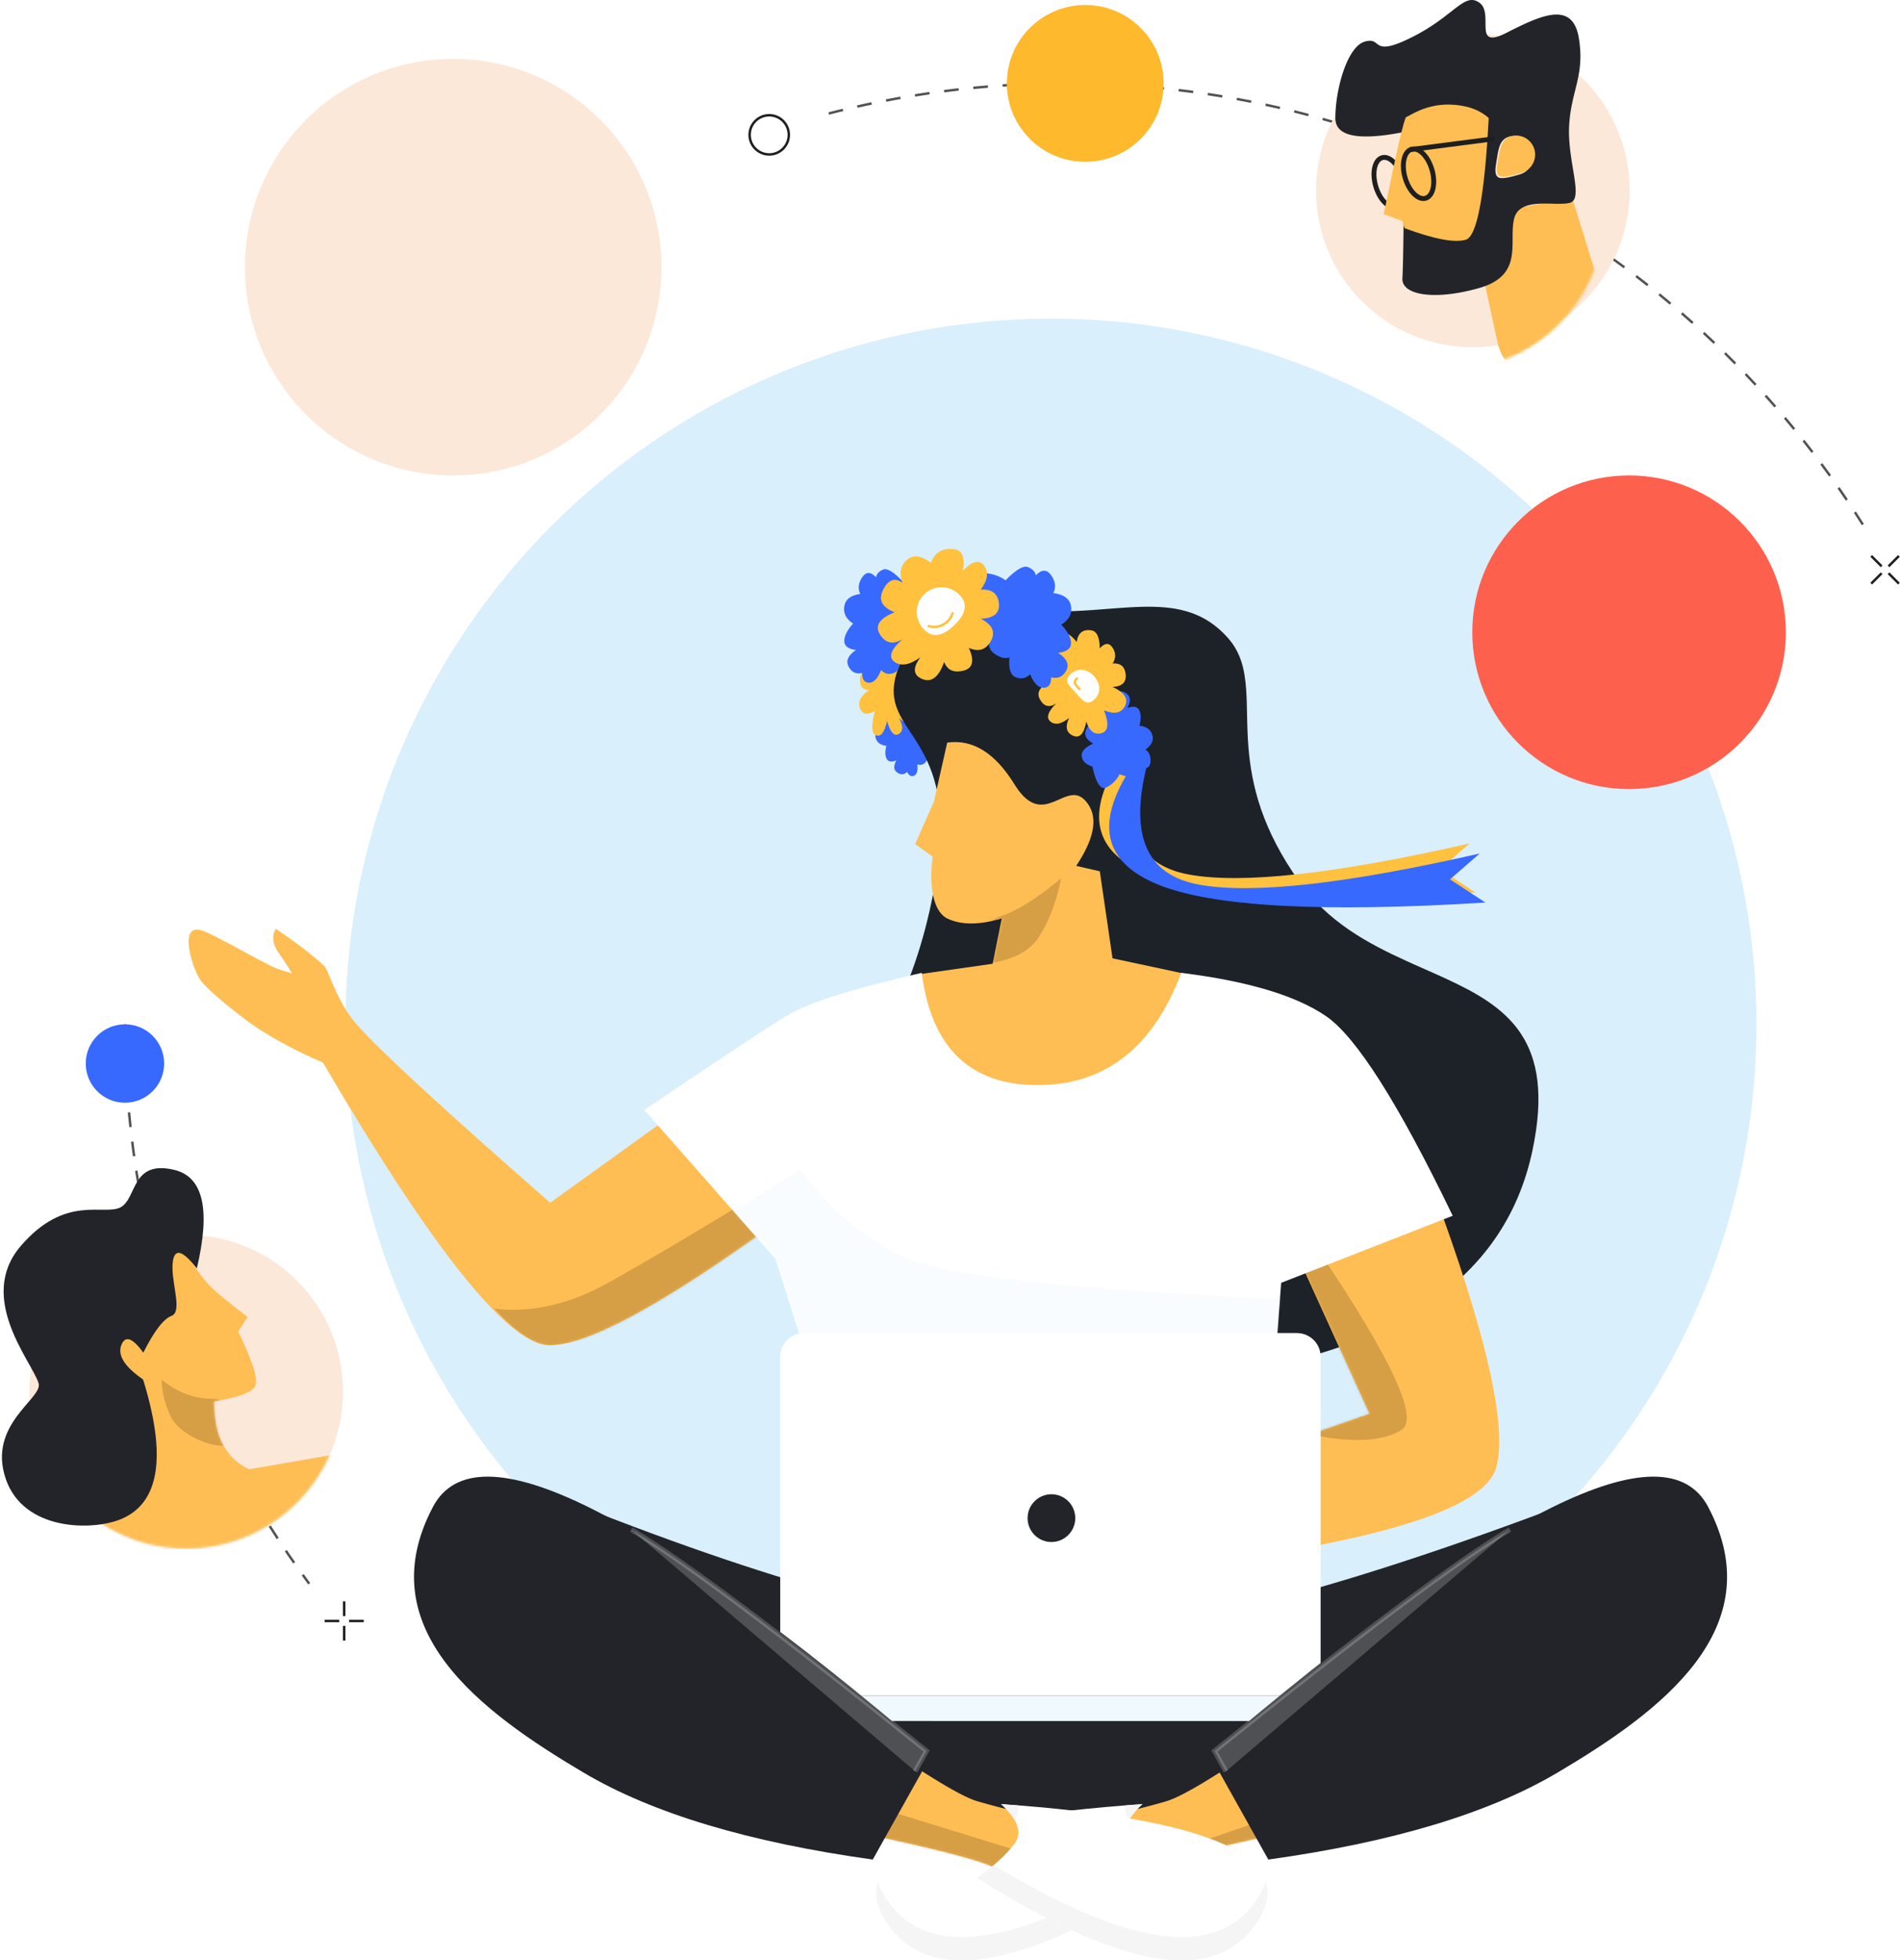 <svg width="776" height="800" viewBox="0 0 776 800" xmlns="http://www.w3.org/2000/svg" xmlns:xlink="http://www.w3.org/1999/xlink"><defs><path d="M0 116.335L29.569 99.84V51.855c-9.604-3.999-13.395-8.747-11.373-14.245 2.022-5.499 5.813-4.499 11.373 2.999l3.79-11.997c6.066-1 9.099-3.998 9.099-8.997 0-7.497-5.103-20.333 2.479-19.584 3.26.323 5.805 8.25 13.063 15.02 2.661 2.484 7.337 6.254 14.026 11.312l-3.79 5.998c6.065 12.496 8.34 19.994 6.823 22.493-1.517 2.5-7.076 4.499-16.68 5.998 0 7.498 1.264 13.496 3.79 17.995 2.528 4.498 6.066 7.747 10.615 9.747L116 81.096c-1.516 23.993-15.922 38.988-43.216 44.986C45.49 132.08 21.23 128.832 0 116.335z" id="g"/><path d="M111.715 94.93L80.57 88.272l-5.19-35.513-9.64-2.22.634-.966c7.338-11.355 8.362-19.912 3.073-25.668-2.61-2.841-5.297-2.576-8.132-1.532l-.533.204-.537.22-.812.348-1.651.73-.84.357-.565.228c-4.633 1.812-9.71 2.382-15.495-6.649l-.355-.565C32.617 4.422 23.47-1.25 13.089.23L7.655 24.333 0 41.621 7.157 46.8c-1.67 12.06.308 22.458 5.932 25.195 5.625 2.737 13.04 2.737 22.247 0l-3.708 18.496-31.145 4.44c-2.472 33.54 13.1 51.05 46.718 52.529 33.616 1.48 55.121-16.03 64.514-52.53z" id="i"/><path d="M110.811 0c19.077 53.13 26.384 87.46 21.919 102.991-4.465 15.53-41.605 28.2-111.42 38.009L0 109.122l80.977-28.2-26.79-58.852L110.812 0z" id="k"/><path d="M251 111.668C198.626 150.556 164.095 170 147.405 170c-16.69 0-47.544-38.452-92.563-115.357-9.994-4.31-18.948-9.032-26.864-14.167-5.106-3.311-20.275-15.178-23.316-19.732C1.62 16.19-4.1-1.544 4.662.506c4.19.98 16.203 8.178 28.891 14.673 1.595.816 4.467 1.828 8.617 3.035-1.352-2.36-3.21-5.228-5.576-8.6C34.23 6.24 33.891 3.035 35.581 0c8.448 5.734 15.037 10.794 19.768 15.179 1.782 1.651 4.902 14.329 13.178 23.78 9.187 10.49 35.545 34.776 79.072 72.856l102.387-73.689L251 111.668z" id="m"/><path d="M95.59 249.96L53.58 116.77 0 55.951c30.037-20.273 49.317-33.044 57.841-38.315C66.365 12.367 84.834 6.487 113.247 0c3.934 30.531 19.695 45.797 47.285 45.797 27.59 0 47.141-15.266 58.656-45.797 27.035 3.345 46.722 9.224 59.06 17.637C290.584 26.05 307.835 53.215 330 99.132L259.982 126.5l-9.52 126.5-154.872-3.04z" id="o"/><path d="M0 38.99l4.993 1.066 5.679 1.238 6.192 1.384 4.938 1.137 4.596 1.09 2.874.7 2.722.68 2.57.659 1.827.48 1.742.47 1.657.457 1.057.298 1.515.438 1.886.566 1.315.41 1.229.4 1.144.387 1.058.376.658.244.62.239.583.233.802.341.716.33.43.212.393.208.354.202.55.335.961.6 1.934 1.241 9.115 5.964 2.582 1.675 3.391 2.175 2.816 1.778 2.155 1.343 1.453.895 1.461.89 1.468.885 2.207 1.31 1.47.857 1.467.841 1.459.824c.242.136.484.27.726.404l1.443.792 1.43.766 1.41.74c.235.12.467.24.7.358l1.38.693c.228.113.455.225.68.334l1.343.642.66.306 1.299.583c2.99 1.313 5.71 2.284 7.99 2.761l2.578.528 1.895.372 1.855.35 1.813.325 1.181.202 1.159.19 1.692.263 1.095.158 1.59.212 1.024.123.993.108.96.092.926.076.89.06.854.043.816.025c.265.006.524.007.776.007l.736-.01c2.739-.08 4.547-.58 5.073-1.624 1.005-2 1.005-3.5 0-4.5 4.022 1 6.285.5 6.788-1.499.502-2 .251-3.499-.755-4.498 2.514 0 4.023-.75 4.526-2.25.503-1.5 0-2.999-1.509-4.499 2.514 1.5 4.274 1 5.28-1.5 1.005-2.499-.252-4.748-3.771-6.747 6.033-1 9.05-3 9.05-5.999 0-4.498-5.28-6.748-10.559-6.748-.851 0-1.977-.234-3.334-.627l-.841-.254a53.474 53.474 0 01-.441-.14l-.92-.304-.97-.333-2.082-.74-3.445-1.235-1.225-.43-1.903-.653-1.31-.434-1.338-.428-.68-.21-1.38-.413-1.404-.399c-4.718-1.3-9.809-2.298-14.917-2.39l-.767-.007c-1.304 0-2.746-.061-4.3-.175l-1.36-.11c-.693-.061-1.405-.132-2.134-.211l-1.48-.17c-.25-.03-.503-.06-.756-.093l-1.542-.201-1.579-.222-1.612-.24-1.64-.258-1.667-.274-1.688-.29-2.566-.46-2.595-.487-1.74-.339-1.743-.348-1.743-.356-1.74-.364-1.733-.369-2.577-.562-3.376-.759-2.472-.571-3.191-.757-3.78-.926-2.822-.712-1.333-.344-1.893-.496-2.303-.62-2.486-.695-1.638-.48-.357-.108a19.449 19.449 0 01-.546-.176l-.58-.205-.612-.234-.646-.261-.679-.29-.712-.32a54.851 54.851 0 01-.368-.17l-.761-.36-.795-.39-1.253-.64-.878-.46-.91-.49-1.427-.788-1.501-.852-1.043-.603-1.625-.96-1.7-1.022-1.774-1.087-2.482-1.549-2.613-1.662-2.047-1.322-2.845-1.863-2.978-1.976-2.32-1.556L8.95 4.08l-4.197-2.88L3.017 0 0 38.99z" id="q"/><path d="M3.017 0L0 38.99l4.993 1.066 5.679 1.238 6.192 1.384 4.938 1.137 4.596 1.09 2.874.7 2.722.68 2.57.659 1.827.48 1.742.47 1.657.457 1.057.298 1.515.438 1.886.566 1.315.41 1.229.4 1.144.387 1.058.376.658.244.62.239.583.233.802.341.716.33.43.212.393.208.354.202.55.335.961.6 1.934 1.241 9.115 5.964 2.582 1.675 3.391 2.175 2.816 1.778 2.155 1.343 1.453.895 1.461.89 1.468.885 2.207 1.31 1.47.857 1.467.841 1.459.824c.242.136.484.27.726.404l1.443.792 1.43.766 1.41.74c.235.12.467.24.7.358l1.38.693c.228.113.455.225.68.334l1.343.642.66.306 1.299.583c2.99 1.313 5.71 2.284 7.99 2.761l2.578.528 1.895.372 1.855.35 1.813.325 1.181.202 1.159.19 1.692.263 1.095.158 1.59.212 1.024.123.993.108.96.092.926.076.89.06.854.043.816.025c.265.006.524.007.776.007l.736-.01c2.739-.08 4.547-.58 5.073-1.624 1.005-2 1.005-3.5 0-4.5 4.022 1 6.285.5 6.788-1.499.502-2 .251-3.499-.755-4.498 2.514 0 4.023-.75 4.526-2.25.503-1.5 0-2.999-1.509-4.499 2.514 1.5 4.274 1 5.28-1.5 1.005-2.499-.252-4.748-3.771-6.747 6.033-1 9.05-3 9.05-5.999 0-4.498-5.28-6.748-10.559-6.748-.851 0-1.977-.234-3.334-.627l-.841-.254a53.474 53.474 0 01-.441-.14l-.92-.304-.97-.333-2.082-.74-3.445-1.235-1.225-.43-1.903-.653-1.31-.434-1.338-.428-.68-.21-1.38-.413-1.404-.399c-4.718-1.3-9.809-2.298-14.917-2.39l-.767-.007c-1.304 0-2.746-.061-4.3-.175l-1.36-.11c-.693-.061-1.405-.132-2.134-.211l-1.48-.17c-.25-.03-.503-.06-.756-.093l-1.542-.201-1.579-.222-1.612-.24-1.64-.258-1.667-.274-1.688-.29-2.566-.46-2.595-.487-1.74-.339-1.743-.348-1.743-.356-1.74-.364-1.733-.369-2.577-.562-3.376-.759-2.472-.571-3.191-.757-3.78-.926-2.822-.712-1.333-.344-1.893-.496-2.303-.62-2.486-.695-1.638-.48-.357-.108a19.449 19.449 0 01-.546-.176l-.58-.205-.612-.234-.646-.261-.679-.29-.712-.32a54.851 54.851 0 01-.368-.17l-.761-.36-.795-.39-1.253-.64-.878-.46-.91-.49-1.427-.788-1.501-.852-1.043-.603-1.625-.96-1.7-1.022-1.774-1.087-2.482-1.549-2.613-1.662-2.047-1.322-2.845-1.863-2.978-1.976-2.32-1.556L8.95 4.08l-4.197-2.88L3.017 0z" id="s"/><filter x="0%" y="0%" width="100%" height="100%" filterUnits="objectBoundingBox" id="a"><feGaussianBlur in="SourceGraphic"/></filter><filter x="0%" y="0%" width="100%" height="100%" filterUnits="objectBoundingBox" id="b"><feGaussianBlur in="SourceGraphic"/></filter><circle id="c" cx="64" cy="64" r="64"/><circle id="e" cx="64" cy="64" r="64"/></defs><g fill="none" fill-rule="evenodd"><g transform="translate(35 2.034)"><circle fill="#D9EFFC" filter="url(#a)" cx="394" cy="416" r="288"/><circle fill="#FCE8D9" filter="url(#b)" cx="150" cy="107" r="85"/><path d="M16 416c0 1.931.014 3.86.043 5.784 1.23 83.284 28.973 160.146 75.166 222.52m634.209-432.26C657.49 103.892 537.14 32 400 32c-34.396 0-67.736 4.522-99.458 13.005" stroke="#525252" stroke-dasharray="6,6"/><circle stroke="#1F1F1F" cx="279" cy="53" r="8"/><circle fill="#FE604E" cx="630" cy="256" r="64"/><circle fill="#FFB92C" cx="408" cy="32" r="32"/><circle fill="#3769FF" cx="16" cy="432" r="16"/><g stroke="#1F1F1F"><path d="M728.843 236.157l4.243-4.243M735.914 229.086l4.243-4.243M728.843 224.843l4.243 4.243M735.914 231.914l4.243 4.243"/></g><g stroke="#1F1F1F"><path d="M105.5 667.5v-6M105.5 657.5v-6M97.5 659.5h6M107.5 659.5h6"/></g></g><g transform="translate(537.225)"><g transform="translate(0 13.727)"><mask id="d" fill="#fff"><use xlink:href="#c"/></mask><use fill="#FCE8D9" xlink:href="#c"/><path d="M68.765 121.049l1.777-27.485 15.995-24.498 27.843 2.988 1.185 56.165c-5.924 8.763-15.205 12.547-27.843 11.352-12.638-1.195-18.957-7.369-18.957-18.522z" fill="#FFBE53" mask="url(#d)" transform="rotate(-16 92.165 104.426)"/></g><path d="M66.666 1.092c1.883 1.339 2.342 3.656 2.457 6.036l.021.55.012.55.005.468.013 1.877.017.599.031.575.036.413.031.266.037.258.045.249.052.24.03.116.064.224.074.215c.486 1.286 1.532 1.937 3.793 1.398l.377-.097c.324-.09.67-.203 1.04-.34l.458-.174c.156-.062.316-.128.48-.198l.506-.222.262-.12.544-.258.57-.284 2.513-1.267 1.657-.82 1.231-.598 1.22-.578.804-.373.8-.362.791-.35.785-.336.389-.163.772-.315c.257-.103.511-.203.764-.3l.756-.283.374-.135.74-.256c8.094-2.716 14.352-1.977 16.037 8.167 1.094 6.587.671 11.448-.232 15.991l-.208 1.005-.221.998-.232.995-.24.994-.746 3.016-.248 1.028-.244 1.045c-.721 3.165-1.35 6.606-1.576 10.74a48.93 48.93 0 00.01 5.224l.051.867.03.433.07.863c.011.143.024.287.037.43l.084.857.092.852.1.847.106.84.112.833.177 1.236.185 1.215.315 1.976.491 3.008.223 1.42.198 1.357.086.653.078.636.067.617.056.597.043.578.03.557c.13 3.005-.384 5.04-2.269 5.581-1.303.374-3.084.433-5.082.412l-.87-.013-2.413-.052-.914-.014-.888-.004-.593.003-.888.017-.589.021-.586.03-.58.04-.29.025-.571.057c-4.075.455-7.57 1.886-8.58 6.029-.504 2.065-.582 4.343-.598 6.694l-.01 2.722-.015.998-.02.749-.019.498-.039.747-.034.497-.041.495-.05.493-.058.492-.068.49-.078.487c-.92 5.342-3.834 10.185-13.132 12.85-.365.106-.729.207-1.09.306l-1.08.288a77.544 77.544 0 01-7.68 1.599l-.962.14c-.477.067-.948.127-1.413.18l-.922.1c-.152.015-.304.03-.455.043l-.896.076-.878.059-.86.043c-9.36.386-15.335-2.093-15.205-6.618l.068-1.206.065-1.582.09-3.038.08-3.518.117-6.945.12-9.434.185-20.3.096-13.869-1.112.216c-.183.035-.366.07-.547.103l-1.078.197-1.056.182-1.033.17-.509.08-1 .15-.49.069-.967.13-.475.059-.932.11-.91.095c-.15.015-.3.03-.447.043l-.877.076-.43.033-.843.056-.82.043-.799.03c-1.18.033-2.286.022-3.315-.034l-.676-.045-.653-.057c-6.096-.61-9.162-3.028-9.2-7.253-.006-.702.007-1.432.039-2.184l.038-.76.05-.772.062-.784.036-.397.08-.8c.03-.268.06-.538.093-.809l.104-.817.056-.41.122-.826.133-.83.144-.833.156-.835c.054-.279.11-.557.167-.836l.178-.835c.03-.139.061-.277.093-.416l.194-.832.1-.414.211-.825c.036-.137.072-.273.11-.41l.225-.816.117-.405.242-.803c.04-.133.082-.266.124-.398l.257-.788c.305-.914.631-1.803.977-2.66l.301-.726c1.988-4.663 4.578-8.224 7.626-9.098 2.227-.639 3.295-.276 4.166.31l.214.151.21.157.612.471.272.19.142.092.223.131.157.083.164.077.172.072.089.034.185.063.195.056.205.048c.035.008.07.015.107.021l.222.037.235.027.122.01.255.012.27.002c.045 0 .092-.002.14-.004l.291-.015.152-.012.317-.033.164-.022.343-.053.36-.067.188-.038.39-.09.41-.104c.07-.018.141-.038.213-.058l.442-.128.23-.07.475-.155.498-.172.523-.19.547-.209.573-.229.6-.249.626-.27.653-.291.683-.314.711-.336 1.124-.547.39-.195a79.579 79.579 0 002.012-1.045l.96-.525.47-.263.915-.525.887-.525c.291-.175.578-.35.86-.524l.832-.521.806-.519.78-.515.755-.511.369-.254.72-.503.696-.497.674-.49.653-.482.632-.474 1.495-1.145 2.66-2.072.958-.732.459-.342.447-.325.435-.308.425-.29.415-.27c2.666-1.695 4.75-2.138 7.172-.418zm12.137 54.69c-2.734.784-3.772 2.958-4.385 5.654l-.114.528-.054.269-.102.545-.096.555-.568 3.479-.076.503-.067.5c-.248 1.994-.21 3.852 1.087 4.58 1.008.567 3.22.224 5.265-.267l.638-.16.915-.245 1.334-.382.632-.184c4.041-1.159 6.33-5.54 5.113-9.786-1.217-4.246-5.48-6.748-9.522-5.589z" fill="#232429"/><path d="M83.838 70.547c4.102-1.176 6.47-5.472 5.287-9.595-1.182-4.122-5.466-6.511-9.568-5.335-4.102 1.176-4.49 5.269-5.287 9.595-.484 2.625-1.124 5.689.669 6.644 1.706.91 6.899-.735 8.9-1.309z" fill="#FFBE53"/><ellipse stroke="#1F1F1F" stroke-width="2" transform="rotate(-16 29.838 74.357)" cx="29.838" cy="74.357" rx="5.72" ry="10.4"/><path d="M36.789 47.79c1.149-.33 7.788-5.366 17.81-5.107 6.683.173 11.973 1.999 15.872 5.476-1.656 31.81-4.782 48.375-9.379 49.693-4.596 1.318-12.925-.263-24.987-4.742l-.83-2.896-7.65-2.82C32.969 61.21 36.024 48.01 36.79 47.79z" fill="#FFBE53"/><ellipse stroke="#1F1F1F" stroke-width="2" transform="rotate(-16 41.835 70.917)" cx="41.835" cy="70.917" rx="5.72" ry="10.4"/><path stroke="#1F1F1F" stroke-width="2" d="M72.892 56.601l-34.424 4.462"/></g><g transform="translate(12 503.952)"><mask id="f" fill="#fff"><use xlink:href="#e"/></mask><use fill="#FCE8D9" xlink:href="#e"/><g mask="url(#f)"><g transform="translate(17 7.082)"><mask id="h" fill="#fff"><use xlink:href="#g"/></mask><use fill="#FFBE53" xlink:href="#g"/><path d="M64 78.586c-4.706 2.028-19.588-3.649-23.294-11.468C38.236 61.905 37 56.865 37 52c6.353 5.213 13.236 7.82 20.647 7.82 11.118 0 11.06 16.738 6.354 18.766z" fill="#000" style="mix-blend-mode:soft-light" opacity=".4" mask="url(#h)"/></g></g></g><path d="M58.41 562.972c9.747 31.535 6.701 50.552-9.14 57.05-11.59 4.756-39.6 4.875-46.91-16.449-7.632-22.257 15.163-32.828 13.403-38.991-2.437-8.53-25.589-34.727-7.311-56.05 18.277-21.324 34.117-12.186 40.819-15.841 6.702-3.655 4.265-19.496 21.933-15.231 11.778 2.843 14.825 16.246 9.138 40.21-5.686-7.311-8.935-8.326-9.748-3.046-1.218 7.92 4.28 20.582-.594 22.41-3.25 1.218-7.083 6.218-11.5 15-4.441-6.139-7.441-7.139-9-3-1.559 4.138 1.41 8.784 8.91 13.938z" fill="#232429"/><g><path d="M377.682 290.577c-1.249-5.74-2.862-8.084-4.84-7.03-1.978 1.053-3.415 2.52-4.312 4.403-3.532-1.224-5.68-1.349-6.443-.375-.764.973-.985 1.88-.663 2.718-2.04-.687-3.153-.094-3.341 1.78-.188 1.873.367 3.29 1.665 4.25-2.122 1.524-2.874 3.193-2.256 5.007.618 1.814 2.053 2.824 4.305 3.029-.566 2.321-.528 4.087.115 5.297.642 1.21 1.96 1.444 3.956.702-1.21 2.27-1.091 3.906.353 4.911 1.445 1.004 2.8.936 4.065-.207.836 1.575 1.811 2.066 2.925 1.473 1.113-.593 1.533-2.122 1.259-4.588 1.373.452 2.522.135 3.449-.95.926-1.084.592-2.828-1.003-5.23 1.221-.158 2.195-1.108 2.92-2.85.726-1.74-.084-3.268-2.43-4.58 2.798-1.27 4.085-2.719 3.86-4.348-.224-1.63-1.419-2.767-3.584-3.412z" fill="#3769FF"/><path d="M364.775 265.406c-.763-3.991-2.337-5.728-4.72-5.21-1.51.328-2.087 2.842-1.73 7.541-1.918-2.864-3.352-3.352-4.301-1.462-.95 1.889-.717 4.204.698 6.947-2.234-.213-3.454 1.112-3.658 3.976-.205 2.864 1.014 4.357 3.658 4.48-3.426 2.315-4.645 4.768-3.658 7.358.986 2.59 3.006 2.97 6.06 1.143-1.565 5.972-1.378 9.293.558 9.963 1.936.67 3.407-1.295 4.412-5.896 1.34 4.632 2.941 6.4 4.803 5.302 1.862-1.097 1.862-3.306 0-6.627 2.16 2.224 3.891 2.666 5.194 1.325 1.303-1.34.782-3.534-1.564-6.581 1.88 1.615 3.38 1.158 4.496-1.371 1.117-2.53.14-4.693-2.932-6.49 2.57-1.463 3.333-3.657 2.29-6.582-1.042-2.925-2.327-3.596-3.854-2.011.69-3.809.41-6.536-.837-8.182-1.248-1.645-2.886-.853-4.915 2.377z" fill="#FFC13E"/><path d="M482.28 563.034c84.112-8.462 131.869-39.622 143.271-93.483 9.578-45.243-10.312-58.67-35.868-70.404l-2.758-1.252-2.796-1.248-7.107-3.152-2.874-1.296c-15.83-7.208-32.003-15.884-43.65-32.192-15.528-21.744-19.627-39.804-20.863-54.91l-.151-2.042-.121-2.006-.095-1.97-.074-1.934-.058-1.9-.166-7.256-.049-1.73-.062-1.698-.08-1.667-.102-1.634c-.574-8.094-2.17-15.015-7.502-20.995-9.175-10.288-19.952-12.68-32.513-12.655l-1.58.015c-.53.01-1.062.022-1.598.038l-1.617.059-.816.036-2.474.132-1.674.106-3.405.241-7.942.604-1.819.13-1.838.122-1.858.113-1.878.101-1.898.087c-.317.014-.636.026-.956.038l-1.928.062-.971.023-1.958.031c-1.312.013-2.637.01-3.976-.011-1.246-.02-2.462-.06-3.652-.115l-1.763-.093-1.724-.114-1.685-.133-1.646-.147-1.61-.16-2.347-.257-1.52-.18-7.12-.887-1.99-.23-1.291-.136-1.266-.119-1.24-.098c-12.686-.906-21.453 1.831-31.122 21.674-5.926 12.162-3.9 18.867.336 25.92l.687 1.117.718 1.129 2.691 4.108.799 1.24.803 1.279.802 1.323c6 10.098 11.498 24.328 6.963 52.333-6.719 41.488-22.152 73.16-46.299 95.014l146.28 111.029z" fill="#1D2229"/><g transform="translate(373.569 302.834)"><mask id="j" fill="#fff"><use xlink:href="#i"/></mask><use fill="#FFBE53" xlink:href="#i"/><path d="M27.154 90.637c11.339-1.03 19.069-4.634 23.192-10.813 4.123-6.18 7.215-14.247 9.277-24.202-9.964 8.24-18.21 13.388-24.738 15.448-6.528 2.06-9.105 8.582-7.73 19.567z" fill="#000" style="mix-blend-mode:soft-light" opacity=".4" mask="url(#j)"/></g><path d="M457.664 309.088c-14.951 22.825-11.299 38.758 10.958 47.8 22.256 9.04 66.792 11.485 133.61 7.33l-14.464-9.457 12.126-10.557c-54.69 12.463-92.92 16.69-114.69 12.683-21.769-4.007-28.66-20.82-20.673-50.438l-6.867 2.64z" fill="#FFC13E"/><path d="M461.787 313.208c-14.951 22.824-11.299 38.757 10.958 47.799 22.256 9.041 66.792 11.485 133.61 7.33l-14.464-9.456 12.126-10.557c-54.69 12.463-92.92 16.69-114.69 12.683-21.769-4.008-28.66-20.82-20.673-50.438l-6.867 2.639z" fill="#3769FF"/><path d="M445.91 312.823c1.508 6.928 3.459 9.756 5.851 8.484 2.393-1.273 4.133-3.045 5.22-5.317 4.27 1.475 6.868 1.625 7.793.45.925-1.176 1.192-2.27.803-3.282 2.467.829 3.815.113 4.043-2.15.227-2.261-.443-3.97-2.012-5.129 2.567-1.84 3.477-3.856 2.73-6.045-.747-2.19-2.482-3.408-5.206-3.654.686-2.803.64-4.934-.136-6.394-.777-1.46-2.372-1.742-4.786-.845 1.464-2.74 1.322-4.717-.425-5.929-1.747-1.212-3.386-1.128-4.918.251-1.01-1.9-2.19-2.493-3.537-1.776-1.348.716-1.856 2.563-1.525 5.538-1.66-.544-3.051-.161-4.173 1.149-1.121 1.31-.717 3.414 1.211 6.313-1.477.191-2.656 1.338-3.534 3.44-.879 2.103.1 3.946 2.94 5.528-3.388 1.534-4.945 3.284-4.674 5.25.27 1.967 1.716 3.34 4.334 4.118z" fill="#3769FF"/><path d="M439.512 261.966c.557-3.71 2.573-5.274 6.048-4.69 2.203.371 3.323 2.811 3.36 7.32 2.119-2.295 3.87-2.376 5.255-.245 1.385 2.131 1.384 4.276-.002 6.433 3.258-.24 5.036 1.255 5.335 4.486.298 3.231-1.48 4.916-5.335 5.053 4.819 2.263 6.509 4.855 5.07 7.777-1.439 2.922-4.296 3.527-8.572 1.815 2.119 5.444 1.767 8.545-1.057 9.301-2.823.757-4.887-.814-6.192-4.712-.928 5.053-2.749 6.96-5.464 5.723-2.715-1.238-3.228-3.644-1.541-7.218-3.15 2.509-5.674 3.007-7.575 1.495-1.9-1.513-1.14-3.988 2.28-7.425-2.741 1.821-4.927 1.306-6.556-1.547-1.629-2.854-.203-5.294 4.276-7.323-3.746-1.65-4.86-4.125-3.34-7.425 1.521-3.3 3.395-4.057 5.62-2.269-1.004-4.297-.596-7.374 1.223-9.23 1.819-1.857 4.208-.963 7.167 2.681z" fill="#FFC13E"/><path d="M446.586 285.585c3.126-2.807 2.61-6.709-.012-9.612-2.622-2.904-6.356-3.709-9.483-.902-3.126 2.807-.741 4.567 1.881 7.47 2.622 2.904 4.488 5.851 7.614 3.044z" fill="#FFF"/><path d="M439.571 276.924c-1.786 1.604-.423 2.61 1.075 4.269" stroke="#FFC13E" stroke-linecap="round" stroke-linejoin="round"/><g fill="#3769FF"><path d="M399.065 247.42c-2.649-9.043-2.104-13.564 1.632-13.564 3.736 0 7.001.991 9.794 2.974 4.245-4.383 7.31-6.174 9.196-5.374 1.887.8 2.92 1.913 3.102 3.339 2.467-2.504 4.57-2.504 6.312 0 1.741 2.504 2.031 4.921.87 7.251 4.317.557 6.73 2.348 7.238 5.374.507 3.026-.817 5.53-3.973 7.512 2.649 2.852 3.973 5.373 3.973 7.564 0 2.192-1.76 3.513-5.279 3.965 3.556 2.296 4.662 4.695 3.32 7.2-1.342 2.504-3.392 3.425-6.149 2.764 0 2.852-1.052 4.278-3.156 4.278s-3.918-1.843-5.441-5.53c-1.67 1.67-3.61 2.087-5.823 1.252-2.213-.834-3.083-3.547-2.612-8.138-1.922.696-4.099.087-6.53-1.826-2.43-1.913-2.43-4.678 0-8.295-5.114.313-8.143-.765-9.086-3.234-.943-2.47-.073-4.973 2.612-7.512z"/></g><g fill="#3769FF"><path d="M378.973 247.44c2.383-8.477 1.893-12.716-1.47-12.716-3.362 0-6.3.93-8.814 2.788-3.82-4.108-6.579-5.788-8.277-5.038-1.697.75-2.628 1.794-2.791 3.13-2.22-2.347-4.114-2.347-5.68 0-1.568 2.348-1.83 4.614-.784 6.799-3.886.521-6.057 2.2-6.514 5.037-.457 2.837.735 5.185 3.575 7.043-2.383 2.674-3.575 5.038-3.575 7.092 0 2.054 1.584 3.293 4.75 3.717-3.199 2.152-4.195 4.401-2.987 6.749 1.208 2.348 3.053 3.212 5.534 2.592 0 2.674.947 4.01 2.84 4.01 1.894 0 3.526-1.727 4.898-5.184 1.502 1.565 3.248 1.957 5.24 1.174 1.991-.782 2.775-3.326 2.35-7.63 1.73.653 3.69.082 5.877-1.711 2.188-1.794 2.188-4.386 0-7.777 4.604.294 7.33-.717 8.179-3.032.848-2.315.065-4.663-2.351-7.043z"/></g><g><path d="M379.983 229.68c1.69-4.388 4.949-6.218 9.775-5.492 3.06.461 4.156 3.381 3.29 8.761 3.883-4.017 6.787-4.701 8.71-2.051 1.922 2.65 1.451 5.898-1.414 9.745 4.524-.3 6.994 1.56 7.409 5.577.414 4.018-2.055 6.112-7.41 6.283 4.765 2.422 6.149 5.45 4.15 9.082-1.998 3.633-5.003 4.58-9.013 2.843 2.399 5.259 1.637 8.358-2.284 9.299-3.921.94-6.516-.258-7.783-3.593-2.174 6.2-5.147 8.531-8.917 6.992-3.77-1.538-4.04-4.489-.811-8.851-4.374 3.12-7.88 3.74-10.52 1.859-2.639-1.88-1.583-4.958 3.168-9.232-3.809 2.265-6.844 1.624-9.106-1.924-2.262-3.547-.283-6.582 5.938-9.103-5.203-2.052-6.749-5.13-4.637-9.232 2.111-4.103 4.713-5.044 7.805-2.821-1.341-3.867-.749-6.954 1.777-9.262 2.527-2.308 5.818-1.935 9.873 1.12z" fill="#FFC13E"/><path d="M377.264 257.014c4.01 4.007 8.588 1.835 12.544-2.117 3.956-3.952 5.791-8.188 1.78-12.195-4.01-4.007-10.468-4.052-14.423-.1-3.956 3.953-3.912 10.405.099 14.412z" fill="#FFF"/><path d="M379.085 255.5c4.11 1.256 8.472-1.093 9.742-5.245" stroke="#FFC13E" stroke-linecap="round" stroke-linejoin="round"/></g><g transform="translate(478 496.034)"><mask id="l" fill="#fff"><use xlink:href="#k"/></mask><use fill="#FFBE53" xlink:href="#k"/><path d="M61.11 15.645c29.22 43.436 40.22 67.394 33.002 71.876-7.22 4.481-18.392 5.343-33.517 2.585L46.156 21.333l14.954-5.688z" fill="#000" style="mix-blend-mode:soft-light" opacity=".4" mask="url(#l)"/></g><g transform="translate(77 379.034)"><mask id="n" fill="#fff"><use xlink:href="#m"/></mask><use fill="#FFBE53" xlink:href="#m"/><path d="M235.042 106.707l13.644 14.891-.245.157C197.606 153.918 163.928 170 147.405 170c-6.038 0-13.593-4.984-22.667-14.951 15.27 1.826 30.91-1.767 46.92-10.778 18.895-10.634 40.023-23.156 63.384-37.564z" fill="#000" style="mix-blend-mode:soft-light" opacity=".4" mask="url(#n)"/></g><g transform="translate(263 397.034)"><mask id="p" fill="#fff"><use xlink:href="#o"/></mask><use fill="#FFF" xlink:href="#o"/><path d="M32.92 99.625l30.863-19.558c10.63 15.097 24.004 26.763 40.122 34.998 16.117 8.235 68.412 14.24 156.885 18.014l49.895 92.128-217.582 43.748c-22.976-25.734-35.835-39.459-38.579-41.174-2.743-1.716-9.944-44.435-21.604-128.156z" fill="#D9EFFC" opacity=".4" mask="url(#p)"/></g><g><path d="M243.26 617.161c83.943 32.678 148.648 49.016 194.116 49.016 45.469 0 119.918-20.229 223.346-60.686-68.271 100.755-143.257 151.132-224.96 151.132-81.7 0-145.868-46.487-192.501-139.462z" fill="#232429"/><g transform="translate(318.497 544.034)"><path d="M9.728 0h201.129c5.372 0 9.728 4.31 9.728 9.625v128.798c0 5.316-4.356 9.625-9.728 9.625H9.728c-5.373 0-9.728-4.309-9.728-9.625V9.625C0 4.309 4.355 0 9.728 0z" fill="#FFF"/><path d="M6.106 148.048H215.3c3.312 0 6.008 2.22 6.103 4.987l.003.156c0 2.838-2.734 5.138-6.106 5.138H6.106c-3.312 0-6.008-2.219-6.103-4.986L0 153.186c0-2.837 2.734-5.138 6.106-5.138z" fill="#F0F9FE"/><ellipse fill="#232429" cx="110.703" cy="75.533" rx="9.732" ry="9.746"/></g><g transform="matrix(-1 0 0 1 521.523 709.56)"><mask id="r" fill="#fff"><use xlink:href="#q"/></mask><use fill="#FFBE53" xlink:href="#q"/><path stroke="#1F1F1F" stroke-width="2" stroke-linecap="round" mask="url(#r)" d="M141.794 57.734l-7.543-2.249"/><path fill="#000" style="mix-blend-mode:soft-light" opacity=".4" mask="url(#r)" d="M-90.477-.026l168 58 90.5 20.5-4 16.5-100.5-4.5-156-59z"/></g><path d="M493.692 715.955l24.039 42.954c50.58-7.033 89.894-18.84 117.939-35.418 42.067-24.868 87.89-58.779 61.599-108.514-17.529-33.158-85.387.502-203.577 100.978z" fill="#232429"/><path d="M616.354 624.226c-21.08 12.476-61.28 42.597-120.6 90.363l4.658 8.336" stroke="#FFF" stroke-width="2" fill="#FFF" opacity=".2"/><path d="M476.17 766.382c-59.78 37.841-97.959 43.768-114.536 17.78-16.578-25.987 18.336-41.944 104.74-47.871-7.033 6.383-8.792 11.854-5.275 16.413 3.516 4.56 8.54 9.118 15.07 13.678z" fill="#FFF"/><path d="M361.634 774.655c-1.515-2.375-2.6-4.666-3.255-6.873-1.653 4.926-.569 10.387 3.255 16.38 16.577 25.988 54.756 20.061 114.535-17.78a91.97 91.97 0 01-6.855-5.252c-55.852 33.997-91.745 38.505-107.68 13.525zm104.74-38.364c-2.333.16-4.627.327-6.884.501-.415 2.162.03 4.174 1.338 6.037 1.166-2.061 3.014-4.24 5.545-6.538z" fill="#F5F5F5"/><g><g transform="translate(353.508 709.56)"><mask id="t" fill="#fff"><use xlink:href="#s"/></mask><use fill="#FFBE53" xlink:href="#s"/><path stroke="#1F1F1F" stroke-width="2" stroke-linecap="round" mask="url(#t)" d="M141.794 57.734l-7.543-2.249"/><path fill="#000" style="mix-blend-mode:soft-light" opacity=".4" mask="url(#t)" d="M-57.508 8.974l123.5 38 72 39.5-183.5-34.5z"/></g><path d="M380.308 715.955l-24.039 42.954c-50.58-7.033-89.894-18.84-117.939-35.418-42.067-24.868-87.89-58.779-61.599-108.514 17.529-33.158 85.387.502 203.577 100.978z" fill="#232429"/><path d="M257.646 624.226c21.08 12.476 61.28 42.597 120.6 90.363l-4.658 8.336" stroke="#FFF" stroke-width="2" fill="#FFF" opacity=".2"/><path d="M398.862 766.382c59.779 37.841 97.957 43.768 114.535 17.78 16.577-25.987-18.336-41.944-104.74-47.871 7.033 6.383 8.791 11.854 5.275 16.413-3.516 4.56-8.54 9.118-15.07 13.678z" fill="#FFF"/><path d="M513.397 774.655c1.515-2.375 2.6-4.666 3.255-6.873 1.653 4.926.568 10.387-3.255 16.38-16.578 25.988-54.756 20.061-114.535-17.78a91.97 91.97 0 006.855-5.252c55.852 33.997 91.745 38.505 107.68 13.525zm-104.74-38.364c2.332.16 4.627.327 6.884.501.415 2.162-.031 4.174-1.339 6.037-1.165-2.061-3.013-4.24-5.545-6.538z" fill="#F5F5F5"/></g></g></g></g></svg>